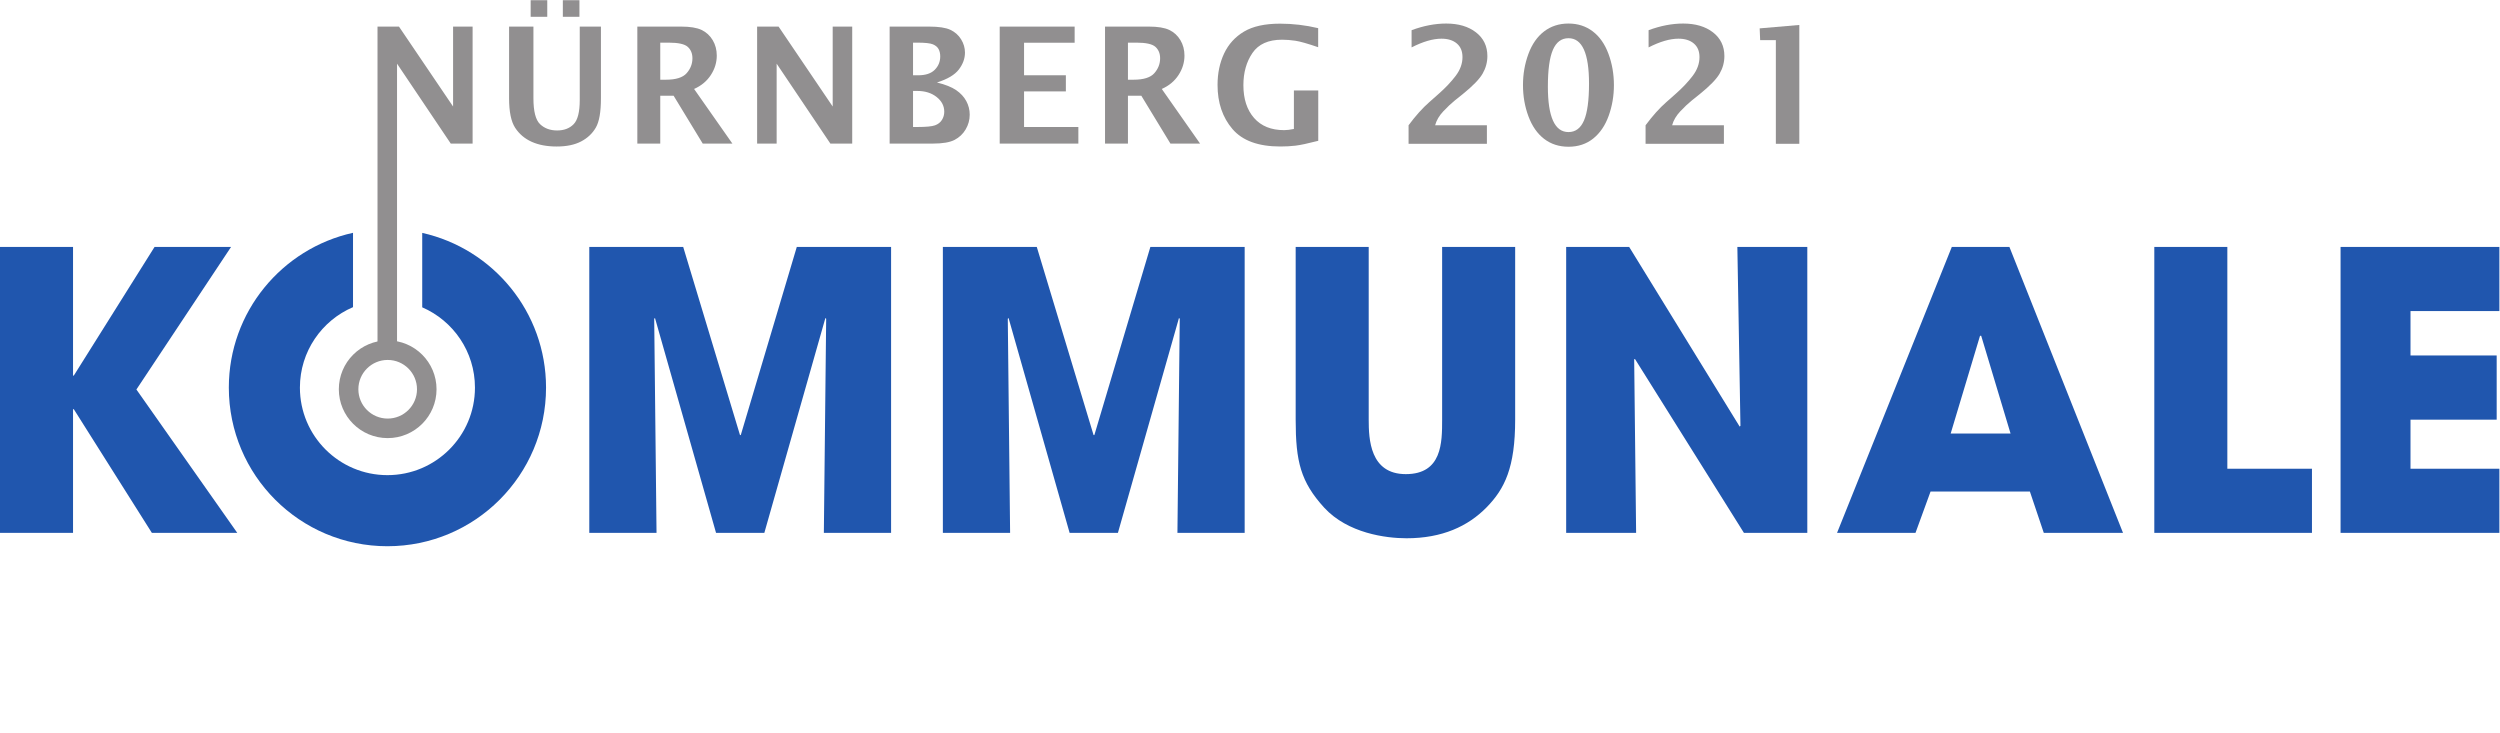 <?xml version="1.0" encoding="UTF-8" standalone="no"?>
<svg
   xmlns:dc="http://purl.org/dc/elements/1.1/"
   xmlns:cc="http://creativecommons.org/ns#"
   xmlns:rdf="http://www.w3.org/1999/02/22-rdf-syntax-ns#"
   xmlns:svg="http://www.w3.org/2000/svg"
   xmlns="http://www.w3.org/2000/svg"
   viewBox="0 0 1293.053 379.293"
   height="379.293"
   width="1293.053"
   xml:space="preserve"
   id="svg2"
   version="1.1"><defs
     id="defs6" /><g
     transform="matrix(1.333,0,0,-1.333,0,379.293)"
     id="g10"><g
       transform="scale(0.1)"
       id="g12"><path
         id="path14"
         style="fill:#2056ae;fill-opacity:1;fill-rule:nonzero;stroke:none"
         d="m 1503.29,725.98 c 339.88,0 615.41,275.54 615.41,615.41 0,293.49 -205.51,538.82 -480.43,600.38 v -288.8 c 120.37,-52.23 204.62,-172.02 204.62,-311.58 0,-187.56 -152.04,-339.59 -339.6,-339.59 -187.56,0 -339.6,152.03 -339.6,339.59 0,140.15 84.91,260.38 206.06,312.28 v 288.44 c -275.65,-61.02 -481.867,-306.7 -481.867,-600.72 0,-339.87 275.527,-615.41 615.407,-615.41" /><path
         id="path16"
         style="fill:#2056ae;fill-opacity:1;fill-rule:nonzero;stroke:none"
         d="m 0,777.852 h 283.379 v 479.808 h 3.004 L 589.258,777.852 H 920.621 L 529.281,1334.12 896.633,1887.4 H 599.762 L 286.383,1388.1 h -3.004 v 499.3 L 0,1887.4 Z m 2286.52,0 h 260.89 l -9,830.658 3,3.01 236.91,-833.668 h 187.42 l 236.9,833.668 3,-3.01 -8.99,-830.658 h 260.89 V 1887.4 h -365.85 l -217.41,-730.19 h -3 l -220.41,730.19 h -364.35 z m 1371.93,0 h 260.89 l -8.99,830.658 2.99,3.01 236.91,-833.668 h 187.42 l 236.89,833.668 3.01,-3.01 -8.99,-830.658 h 260.88 V 1887.4 h -365.84 l -217.41,-730.19 h -2.99 L 4022.8,1887.4 H 3658.45 Z M 5027.37,1887.4 v -670.23 c 0,-163.42 19.5,-241.389 110.96,-341.861 91.47,-98.957 238.4,-118.43 319.36,-118.43 137.96,0 238.41,46.461 310.39,119.941 70.47,71.969 110.95,154.43 110.95,340.35 v 670.23 h -283.38 v -670.23 c 0,-88.46 0,-211.41 -140.95,-211.41 -139.44,0 -143.95,136.45 -143.95,211.41 V 1887.4 Z M 6076.94,777.852 h 271.39 l -7.5,673.238 3.01,1.48 422.83,-674.718 h 245.9 V 1887.4 h -271.39 l 11.99,-694.22 -3,-2.98 -428.83,697.2 h -244.4 z m 1799.26,160.429 53.97,-160.429 h 307.38 L 7796.73,1887.4 H 7573.31 L 7128,777.852 h 304.37 l 58.48,160.429 z m -193.42,604.259 h 4.48 l 113.96,-379.34 h -232.4 z m 676.21,-764.688 h 611.74 v 248.908 h -328.36 v 860.64 h -283.38 z m 722.7,0 h 616.25 v 248.908 h -344.86 v 190.41 h 334.37 v 248.9 h -334.37 v 172.44 h 344.86 V 1887.4 H 9081.69 V 777.852" /><path
         id="path18"
         style="fill:none;stroke:#918f90;stroke-width:75.81;stroke-linecap:butt;stroke-linejoin:miter;stroke-miterlimit:4;stroke-dasharray:none;stroke-opacity:1"
         d="m 1504.26,1183.4 c 83.75,0 151.64,67.89 151.64,151.64 0,83.75 -67.89,151.64 -151.64,151.64 -83.75,0 -151.64,-67.89 -151.64,-151.64 0,-83.75 67.89,-151.64 151.64,-151.64 z" /><path
         id="path20"
         style="fill:#918f90;fill-opacity:1;fill-rule:nonzero;stroke:none"
         d="m 1540.57,1478.94 v 1119.43 l 208.47,-310.1 h 84.74 v 453.96 h -75.76 v -310.1 l -209.93,310.1 H 1464.8 V 1478.94 Z m 434.73,985.4 c 0,-52.55 7.87,-90.84 23.63,-114.88 15.73,-24.02 37.11,-42.12 64.09,-54.28 26.99,-12.16 59.3,-18.25 96.94,-18.25 38.22,0 69.82,6.55 94.76,19.62 24.95,13.1 44.03,31.04 57.2,53.83 13.19,22.8 19.79,60.48 19.79,113.04 v 278.81 h -82.2 v -285.17 c 0,-46.25 -7.93,-77.45 -23.77,-93.61 -15.85,-16.17 -37.17,-24.25 -63.95,-24.25 -27.19,0 -49.33,8.18 -66.4,24.55 -17.07,16.38 -25.61,49.73 -25.61,100.07 v 278.41 h -94.48 z m 148.15,380.33 h -64.41 v -64.42 h 64.41 z m 124.84,0 h -64.42 v -64.42 h 64.42 z m 313.59,-556.4 v 185.58 h 51.92 l 112.88,-185.58 h 115.07 l -148.61,211.96 c 28.01,12.47 49.69,30.5 65.03,54.13 15.34,23.62 23,48.72 23,75.3 0,22.27 -5.27,42.27 -15.79,59.96 -10.54,17.68 -24.9,30.88 -43.09,39.57 -18.21,8.68 -44.69,13.04 -79.45,13.04 h -169.91 v -453.96 z m 0,391.68 h 32.9 c 37.1,0 61.69,-5.47 73.78,-16.4 12.09,-10.94 18.14,-25.72 18.14,-44.32 0,-21.48 -7.44,-40.69 -22.3,-57.67 -14.86,-16.97 -41.8,-25.45 -80.79,-25.45 h -21.73 z m 451.61,-391.68 v 310.1 l 208.47,-310.1 h 84.74 v 453.96 h -75.76 v -310.1 l -209.93,310.1 h -83.29 v -453.96 z m 605.8,0 c 38.02,0 66.17,4.77 84.47,14.28 18.3,9.49 32.68,23.09 43.14,40.79 10.47,17.68 15.7,36.75 15.7,57.2 0,18.81 -4.44,36.39 -13.31,52.75 -8.87,16.36 -21.95,30.47 -39.2,42.33 -17.25,11.85 -42.1,21.77 -74.55,29.75 40.81,12.88 69.12,29.7 84.94,50.46 15.81,20.74 23.72,42.58 23.72,65.49 0,18.18 -5.02,35.42 -15.09,51.68 -10.06,16.25 -23.97,28.52 -41.75,36.8 -17.77,8.28 -45.17,12.43 -82.14,12.43 H 3451.9 v -453.96 z m -76.59,391.68 h 16.88 c 29.74,0 49.83,-2.2 60.28,-6.58 10.45,-4.41 17.78,-10.6 22.02,-18.57 4.2,-7.96 6.32,-17.38 6.32,-28.22 0,-20.45 -7.09,-37.77 -21.26,-51.98 -14.16,-14.22 -35.51,-21.31 -64.04,-21.31 h -20.2 z m 0,-187.39 h 16.27 c 30.35,0 55.42,-7.82 75.2,-23.48 19.79,-15.63 29.67,-34.7 29.67,-57.19 0,-11.66 -3.01,-22.29 -9.06,-31.91 -6.04,-9.61 -15,-16.55 -26.89,-20.85 -11.88,-4.29 -34.24,-6.44 -67.06,-6.44 h -18.13 z m 641.47,-204.29 v 64.42 h -210.73 v 138.02 h 162.26 v 62.58 h -162.26 v 126.36 h 196.31 v 62.58 h -290.78 v -453.96 z m 192.42,0 v 185.58 h 51.94 l 112.89,-185.58 h 115.05 l -148.61,211.96 c 28.03,12.47 49.69,30.5 65.02,54.13 15.35,23.62 23.01,48.72 23.01,75.3 0,22.27 -5.25,42.27 -15.78,59.96 -10.55,17.68 -24.9,30.88 -43.11,39.57 -18.2,8.68 -44.69,13.04 -79.43,13.04 h -169.92 v -453.96 z m 0,391.68 h 32.89 c 37.11,0 61.7,-5.47 73.79,-16.4 12.11,-10.94 18.15,-25.72 18.15,-44.32 0,-21.48 -7.43,-40.69 -22.31,-57.67 -14.86,-16.97 -41.8,-25.45 -80.78,-25.45 h -21.74 z m 738.38,-185.56 h -94.45 v -149.36 c -14.53,-3.07 -27.21,-4.6 -38.05,-4.6 -50.1,0 -88.94,15.73 -116.54,47.23 -27.62,31.48 -41.41,73.91 -41.41,127.28 0,48.88 11.7,90.49 35.12,124.84 23.42,34.34 61.7,51.53 114.86,51.53 16.35,0 33.54,-1.34 51.53,-3.99 17.98,-2.66 47.55,-11.04 88.65,-25.15 v 73.92 c -48.89,11.66 -98.17,17.48 -147.83,17.48 -58.91,0 -105.59,-10.28 -140.02,-30.82 -34.48,-20.55 -60.18,-48.88 -77.15,-84.96 -16.97,-36.09 -25.45,-76.74 -25.45,-121.92 0,-69.12 19.32,-126.22 57.97,-171.31 38.63,-45.09 100.49,-67.63 185.56,-67.63 20.65,0 40.24,1.08 58.73,3.23 18.5,2.14 48.01,8.43 88.48,18.86 v 195.37" /><path
         id="path22"
         style="fill:#918f90;fill-opacity:1;fill-rule:nonzero;stroke:none"
         d="m 5465.44,2287.43 v 71.98 c 27.45,36.91 54.09,66.64 79.9,89.21 l 37.19,32.92 c 26.63,23.57 48.64,46.91 66.02,69.98 17.38,23.07 26.07,47.22 26.07,72.44 0,22.77 -7.33,40.35 -21.99,52.75 -14.67,12.41 -34.51,18.62 -59.52,18.62 -33.23,0 -71.89,-11.28 -115.98,-33.84 v 66.76 c 46.3,17.22 91.05,25.83 134.29,25.83 47.73,0 86.3,-11.43 115.69,-34.3 29.39,-22.87 44.1,-53.48 44.1,-91.82 0,-24.2 -6.2,-47.01 -18.59,-68.44 -12.39,-21.44 -38.16,-47.95 -77.29,-79.52 l -30.72,-24.61 c -13.51,-10.88 -28.29,-24.82 -44.36,-41.84 -16.06,-17.03 -26.65,-35.07 -31.75,-54.14 h 200.87 v -71.98 h -303.93" /><path
         id="path24"
         style="fill:#918f90;fill-opacity:1;fill-rule:nonzero;stroke:none"
         d="m 6385.04,2287.43 v 71.98 c 27.45,36.91 54.09,66.64 79.9,89.21 l 37.19,32.92 c 26.63,23.57 48.64,46.91 66.02,69.98 17.38,23.07 26.07,47.22 26.07,72.44 0,22.77 -7.33,40.35 -21.99,52.75 -14.67,12.41 -34.51,18.62 -59.52,18.62 -33.23,0 -71.89,-11.28 -115.98,-33.84 v 66.76 c 46.3,17.22 91.05,25.83 134.29,25.83 47.73,0 86.3,-11.43 115.69,-34.3 29.39,-22.87 44.1,-53.48 44.1,-91.82 0,-24.2 -6.2,-47.01 -18.59,-68.44 -12.4,-21.44 -38.16,-47.95 -77.29,-79.52 l -30.72,-24.61 c -13.51,-10.88 -28.29,-24.82 -44.36,-41.84 -16.06,-17.03 -26.65,-35.07 -31.75,-54.14 h 200.87 v -71.98 h -303.93" /><path
         id="path26"
         style="fill:#918f90;fill-opacity:1;fill-rule:nonzero;stroke:none"
         d="m 6085.94,2332.96 c 27.27,0 47.37,15.07 60.29,45.22 12.92,30.14 19.39,77.82 19.39,143.04 0,58.65 -6.63,102.64 -19.85,131.96 -13.23,29.33 -33.17,44 -59.83,44 -27.28,0 -47.42,-15.03 -60.45,-45.07 -13.03,-30.05 -19.53,-77.68 -19.53,-142.89 0,-58.65 6.66,-102.7 19.99,-132.12 13.33,-29.43 33.33,-44.14 59.99,-44.14 z m 0,-56.91 c -36.51,0 -67.98,10.15 -94.45,30.45 -26.44,20.3 -46.75,49.42 -60.89,87.36 -14.16,37.94 -21.23,78.34 -21.23,121.21 0,42.64 7.02,83 21.07,121.04 14.04,38.04 34.39,67.22 61.05,87.52 26.66,20.3 58.15,30.45 94.45,30.45 35.89,0 67.16,-10.04 93.82,-30.14 26.66,-20.1 47.07,-49.17 61.22,-87.21 14.15,-38.05 21.22,-78.6 21.22,-121.66 0,-41.64 -6.76,-81.27 -20.3,-118.9 -13.53,-37.63 -33.53,-67.06 -59.99,-88.28 -26.45,-21.23 -58.44,-31.84 -95.97,-31.84" /><path
         id="path28"
         style="fill:#918f90;fill-opacity:1;fill-rule:nonzero;stroke:none"
         d="m 6890.54,2287.43 v 402.36 h -60.91 l -1.85,45.53 153.81,13.23 v -461.12 h -91.05" /></g></g></svg>